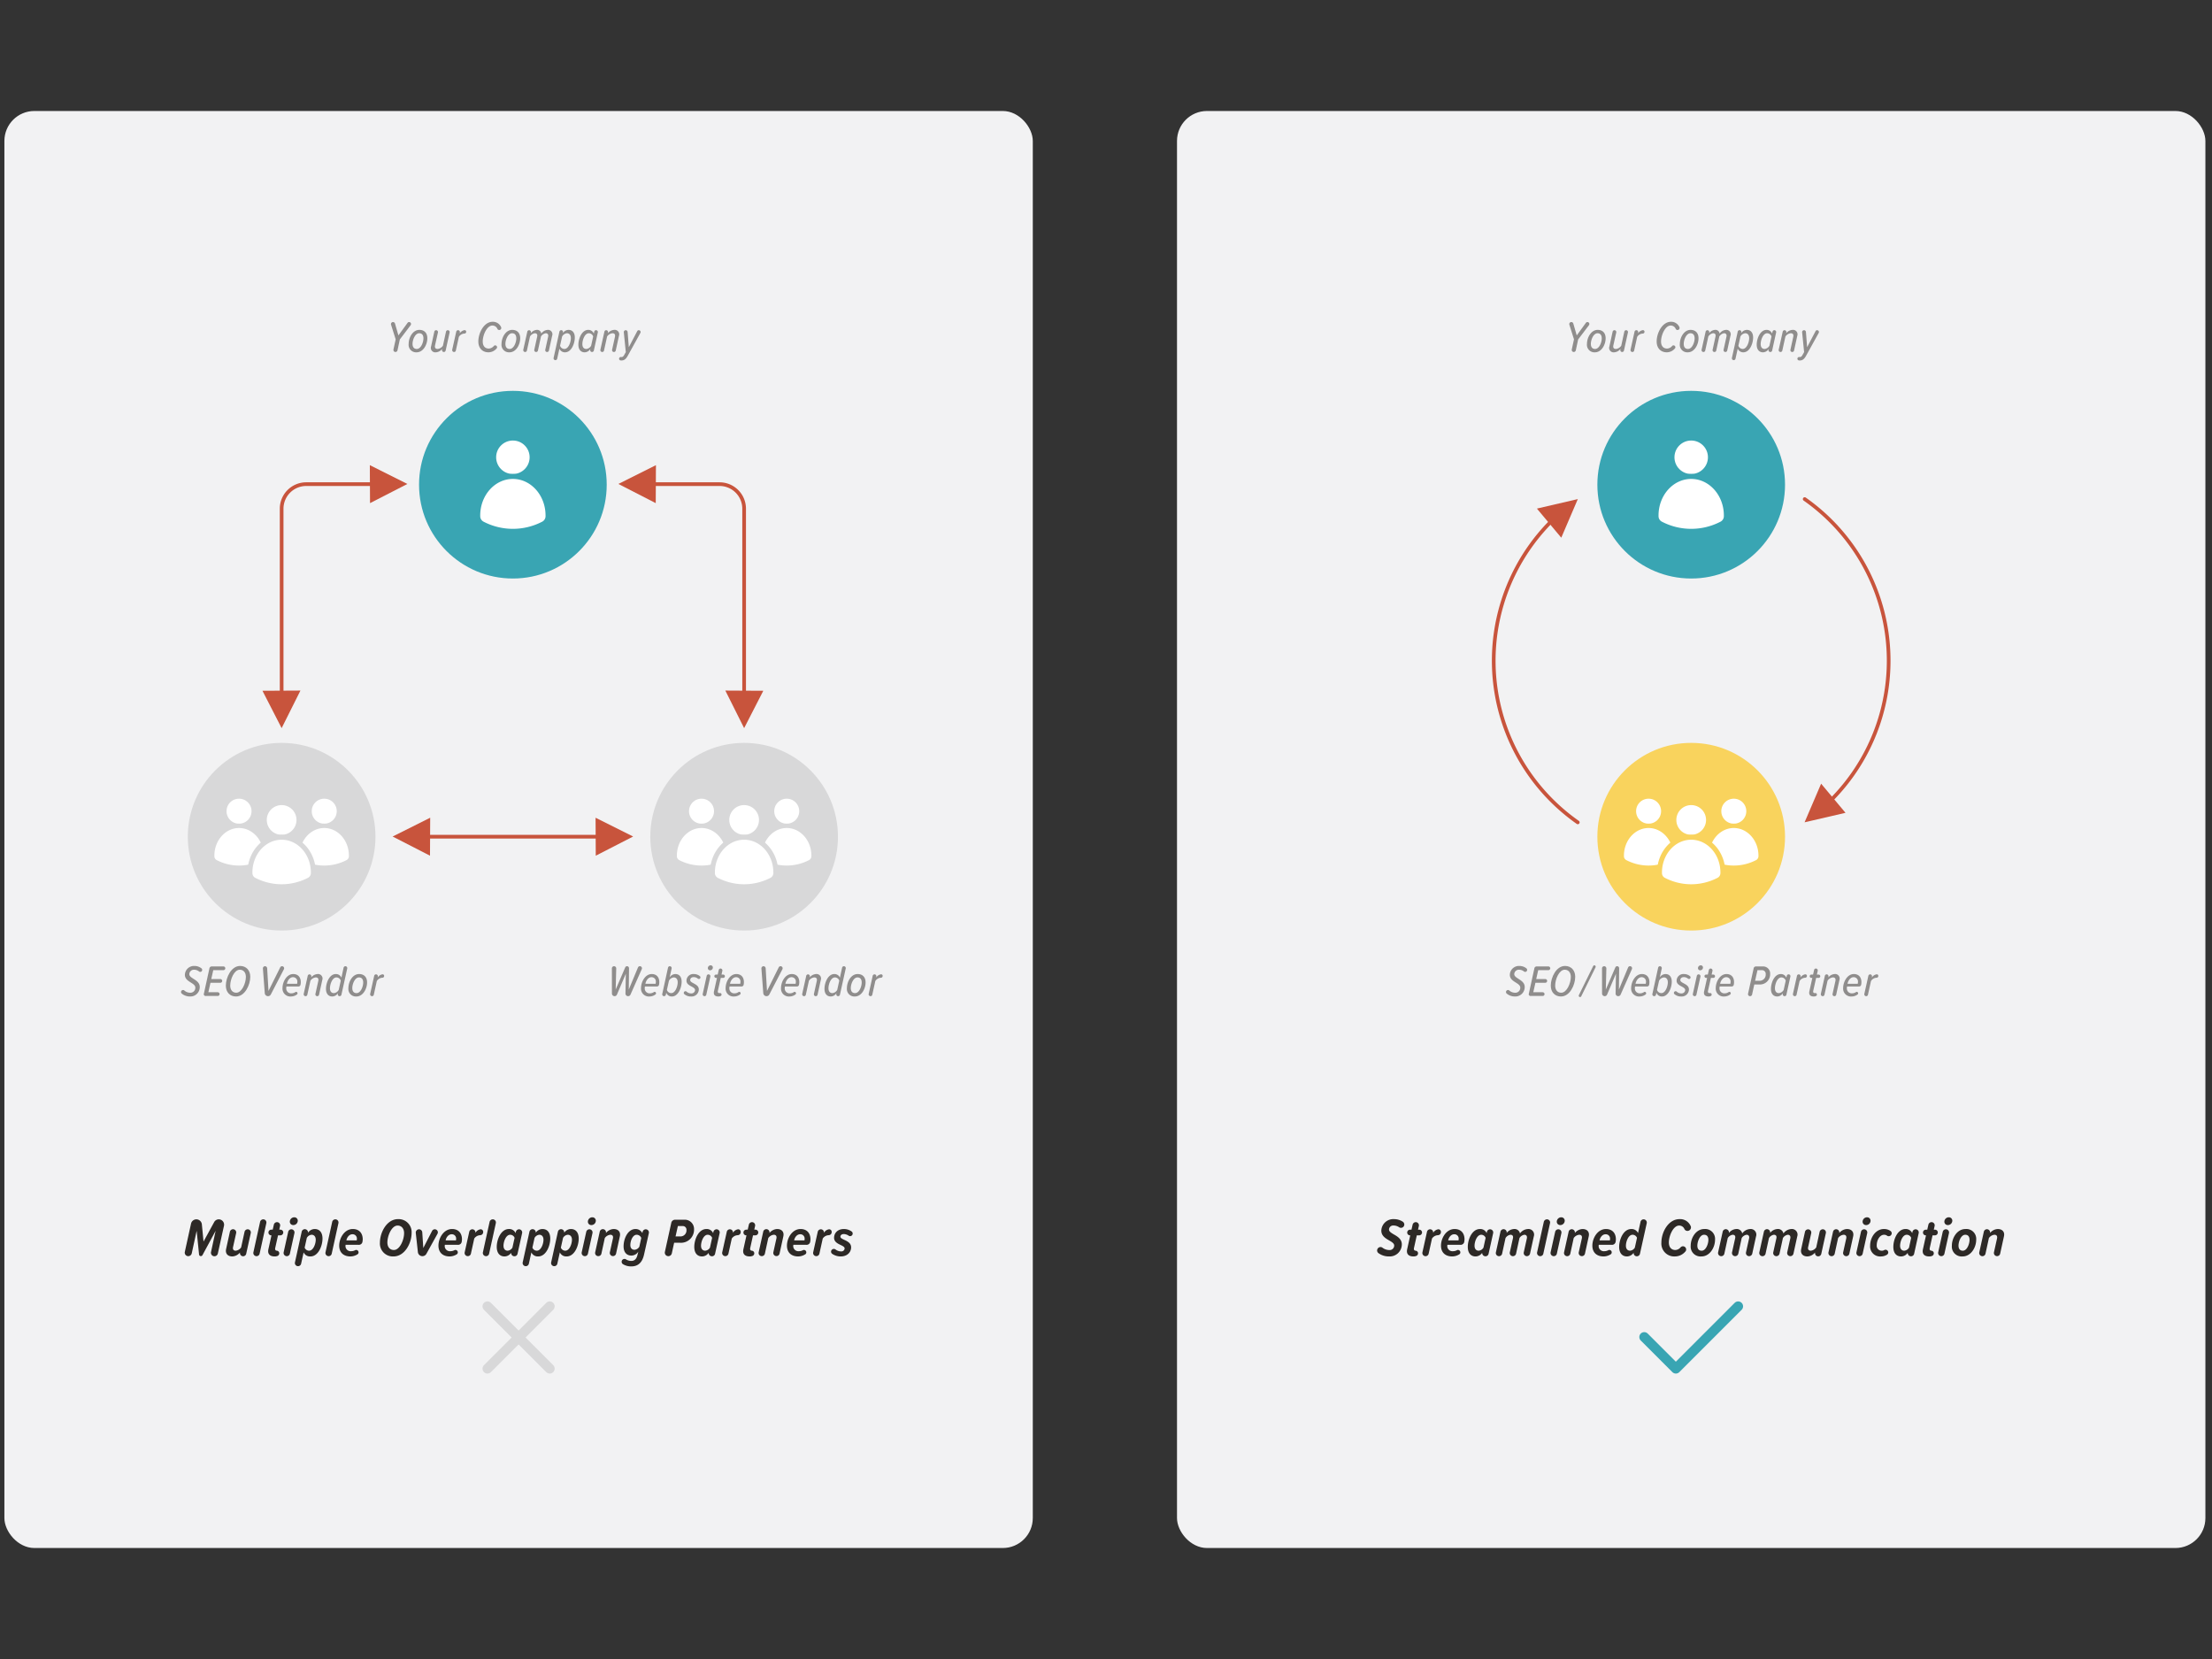 <?xml version="1.0" encoding="UTF-8"?> <svg xmlns="http://www.w3.org/2000/svg" id="Layer_1" data-name="Layer 1" width="900" height="675" viewBox="0 0 900 675"><rect x="0" y="0" width="900" height="675" fill="#333333" stroke="none"/><rect x="1.788" y="45.16" width="418.425" height="584.68" rx="12.19" style="fill:#f2f2f3"></rect><rect x="478.888" y="45.16" width="418.425" height="584.68" rx="12.19" style="fill:#f2f2f3"></rect><path d="M114.591,285.865V206.984a10,10,0,0,1,10-10h36.658" style="fill:none;stroke:#c8543c;stroke-linecap:round;stroke-linejoin:round;stroke-width:1.5px"></path><polygon points="122.237 280.974 106.788 281.053 114.59 296.257 122.237 280.974" style="fill:#c8543c"></polygon><polygon points="150.475 189.26 150.554 204.709 165.757 196.906 150.475 189.26" style="fill:#c8543c"></polygon><circle cx="114.591" cy="340.433" r="38.177" style="fill:#d8d8d9"></circle><circle cx="131.926" cy="330.05" r="5.965" style="fill:#fff;stroke:#d8d8d9;stroke-miterlimit:10;stroke-width:1.758px"></circle><path d="M131.926,336.015c-6.026,0-10.911,5.429-10.911,12.127q0,.12.003.24a2.681,2.681,0,0,0,1.396,2.329,20.525,20.525,0,0,0,19.024,0,2.681,2.681,0,0,0,1.396-2.329q.003-.119.003-.24C142.837,341.444,137.952,336.015,131.926,336.015Z" style="fill:#fff;stroke:#d8d8d9;stroke-miterlimit:10;stroke-width:1.758px"></path><circle cx="97.255" cy="330.05" r="5.965" style="fill:#fff;stroke:#d8d8d9;stroke-miterlimit:10;stroke-width:1.758px"></circle><path d="M97.255,336.015c6.026,0,10.911,5.429,10.911,12.127q0,.12-.003.24a2.681,2.681,0,0,1-1.396,2.329,20.525,20.525,0,0,1-19.024,0,2.681,2.681,0,0,1-1.396-2.329q-.003-.119-.003-.24C86.344,341.444,91.229,336.015,97.255,336.015Z" style="fill:#fff;stroke:#d8d8d9;stroke-miterlimit:10;stroke-width:1.758px"></path><circle cx="114.59" cy="333.611" r="7.047" style="fill:#fff;stroke:#d8d8d9;stroke-miterlimit:10;stroke-width:2px"></circle><path d="M114.59,340.658c-7.12,0-12.891,6.415-12.891,14.327q0,.142.003.283a3.168,3.168,0,0,0,1.65,2.751,24.249,24.249,0,0,0,22.477,0,3.167,3.167,0,0,0,1.65-2.752q.003-.141.003-.283C127.481,347.072,121.71,340.658,114.59,340.658Z" style="fill:#fff;stroke:#d8d8d9;stroke-miterlimit:10;stroke-width:2px"></path><circle cx="302.765" cy="340.433" r="38.177" style="fill:#d8d8d9"></circle><circle cx="320.1" cy="330.05" r="5.965" style="fill:#fff;stroke:#d8d8d9;stroke-miterlimit:10;stroke-width:1.758px"></circle><path d="M320.1,336.015c-6.026,0-10.911,5.429-10.911,12.127q0,.12.003.24a2.681,2.681,0,0,0,1.396,2.329,20.525,20.525,0,0,0,19.024,0,2.681,2.681,0,0,0,1.396-2.329q.003-.119.003-.24C331.011,341.444,326.126,336.015,320.1,336.015Z" style="fill:#fff;stroke:#d8d8d9;stroke-miterlimit:10;stroke-width:1.758px"></path><circle cx="285.43" cy="330.05" r="5.965" style="fill:#fff;stroke:#d8d8d9;stroke-miterlimit:10;stroke-width:1.758px"></circle><path d="M285.43,336.015c6.026,0,10.911,5.429,10.911,12.127q0,.12-.003.24a2.681,2.681,0,0,1-1.396,2.329,20.525,20.525,0,0,1-19.024,0,2.681,2.681,0,0,1-1.396-2.329q-.003-.119-.003-.24C274.518,341.444,279.404,336.015,285.43,336.015Z" style="fill:#fff;stroke:#d8d8d9;stroke-miterlimit:10;stroke-width:1.758px"></path><circle cx="302.765" cy="333.611" r="7.047" style="fill:#fff;stroke:#d8d8d9;stroke-miterlimit:10;stroke-width:2px"></circle><path d="M302.765,340.658c-7.12,0-12.891,6.415-12.891,14.327q0,.142.003.283a3.168,3.168,0,0,0,1.65,2.751,24.249,24.249,0,0,0,22.477,0,3.168,3.168,0,0,0,1.65-2.752q.003-.141.003-.283C315.656,347.072,309.884,340.658,302.765,340.658Z" style="fill:#fff;stroke:#d8d8d9;stroke-miterlimit:10;stroke-width:2px"></path><circle cx="208.678" cy="197.204" r="38.177" style="fill:#39a5b3"></circle><circle cx="208.678" cy="186.05" r="7.811" style="fill:#fff;stroke:#39a5b3;stroke-miterlimit:10;stroke-width:2px"></circle><path d="M208.678,193.862c-7.892,0-14.29,7.111-14.29,15.882q0,.158.004.314a3.511,3.511,0,0,0,1.829,3.05,26.88,26.88,0,0,0,24.915,0,3.511,3.511,0,0,0,1.829-3.05q.003-.156.003-.314C222.967,200.972,216.57,193.862,208.678,193.862Z" style="fill:#fff;stroke:#39a5b3;stroke-miterlimit:10;stroke-width:2px"></path><path d="M167.092,132.292l-4.411,5.815-.954,4.447a.885.885,0,0,1-.828.666.842.842,0,0,1-.811-1.008l.9-4.142-1.872-5.941a.836.836,0,0,1,.792-1.099.854.854,0,0,1,.811.63l1.386,4.808,3.709-5.096a.809.809,0,0,1,.648-.342.784.784,0,0,1,.774.792A.841.841,0,0,1,167.092,132.292Z" style="fill:#2d2926;opacity:0.5"></path><path d="M170.626,134.218c2.052,0,3.24,1.297,3.24,3.403,0,2.611-1.674,5.726-4.357,5.726a3.055,3.055,0,0,1-3.24-3.402C166.269,137.333,167.942,134.218,170.626,134.218Zm-.055,1.369c-1.656,0-2.719,2.629-2.719,4.339,0,1.368.666,2.053,1.729,2.053,1.656,0,2.701-2.61,2.701-4.321C172.282,136.271,171.634,135.587,170.571,135.587Z" style="fill:#2d2926;opacity:0.5"></path><path d="M182.941,135.263l-1.62,7.364a.753.753,0,0,1-.738.594.77.77,0,0,1-.738-.918l.09-.378a3.568,3.568,0,0,1-2.593,1.422,1.813,1.813,0,0,1-1.944-2.412l1.314-5.996a.752.752,0,0,1,.738-.594.763.763,0,0,1,.738.918l-1.171,5.222c-.216.954.126,1.494,1.045,1.494a3.016,3.016,0,0,0,2.16-1.332l1.242-5.708a.756.756,0,0,1,1.477.324Z" style="fill:#2d2926;opacity:0.5"></path><path d="M189.68,134.975a.734.734,0,0,1-.738.756h-.144a2.777,2.777,0,0,0-2.106,1.351l-1.225,5.546a.734.734,0,0,1-.721.594.774.774,0,0,1-.756-.918l1.639-7.364a.756.756,0,0,1,1.477.324l-.091.414a2.871,2.871,0,0,1,1.981-1.351A.625.625,0,0,1,189.68,134.975Z" style="fill:#2d2926;opacity:0.5"></path><path d="M200.426,130.923a3.62,3.62,0,0,1,3.439,2.143.831.831,0,0,1-.738,1.207.799.799,0,0,1-.757-.486,2.163,2.163,0,0,0-2.053-1.332c-2.214,0-3.907,3.871-3.907,6.464,0,1.836.919,2.898,2.467,2.898a2.826,2.826,0,0,0,2.035-1.026.699.699,0,0,1,.558-.27.768.768,0,0,1,.774.773.723.723,0,0,1-.216.505,4.341,4.341,0,0,1-3.259,1.548c-2.449,0-4.142-1.656-4.142-4.411C194.628,135.442,196.933,130.923,200.426,130.923Z" style="fill:#2d2926;opacity:0.5"></path><path d="M208.414,134.218c2.052,0,3.24,1.297,3.24,3.403,0,2.611-1.674,5.726-4.357,5.726a3.055,3.055,0,0,1-3.24-3.402C204.057,137.333,205.73,134.218,208.414,134.218Zm-.055,1.369c-1.656,0-2.719,2.629-2.719,4.339,0,1.368.666,2.053,1.729,2.053,1.656,0,2.701-2.61,2.701-4.321C210.07,136.271,209.422,135.587,208.359,135.587Z" style="fill:#2d2926;opacity:0.5"></path><path d="M224.647,136.631,223.333,142.627a.756.756,0,0,1-1.477-.324l1.171-5.33c.18-.828-.181-1.386-.973-1.386a2.835,2.835,0,0,0-1.944,1.332l-1.242,5.708a.759.759,0,0,1-.757.594.75.75,0,0,1-.72-.918l1.17-5.33c.181-.846-.107-1.386-.99-1.386a2.806,2.806,0,0,0-1.927,1.332l-1.26,5.708a.734.734,0,0,1-.721.594.774.774,0,0,1-.756-.918l1.639-7.364a.752.752,0,0,1,.738-.594.78.78,0,0,1,.738.918l-.091.36a3.313,3.313,0,0,1,2.431-1.405,1.685,1.685,0,0,1,1.855,1.405v.126a3.394,3.394,0,0,1,2.61-1.531A1.779,1.779,0,0,1,224.647,136.631Z" style="fill:#2d2926;opacity:0.5"></path><path d="M233.871,137.333c0,2.467-1.404,6.014-3.979,6.014a2.423,2.423,0,0,1-2.286-1.477l-.9,4.069a.734.734,0,0,1-.721.595.747.747,0,0,1-.738-.919l2.359-10.677a.747.747,0,1,1,1.458.324l-.072.324a2.797,2.797,0,0,1,2.323-1.369C232.881,134.218,233.871,135.335,233.871,137.333Zm-1.603.234c0-1.278-.63-1.98-1.62-1.98a2.521,2.521,0,0,0-1.945,1.35l-.828,3.728a1.865,1.865,0,0,0,1.765,1.314C231.278,141.979,232.269,139.26,232.269,137.567Z" style="fill:#2d2926;opacity:0.5"></path><path d="M243.235,135.263l-1.62,7.364a.756.756,0,0,1-1.477-.324l.072-.342a2.791,2.791,0,0,1-2.305,1.386c-1.566,0-2.575-1.116-2.575-3.097,0-2.484,1.404-6.032,3.997-6.032a2.375,2.375,0,0,1,2.27,1.495l.18-.774a.747.747,0,1,1,1.458.324Zm-1.891,1.639a1.863,1.863,0,0,0-1.765-1.314c-1.656,0-2.628,2.719-2.628,4.429,0,1.261.612,1.963,1.603,1.963a2.525,2.525,0,0,0,1.962-1.332Z" style="fill:#2d2926;opacity:0.5"></path><path d="M251.839,136.631l-1.314,5.996a.756.756,0,0,1-1.477-.324l1.152-5.222c.216-.973-.126-1.494-1.026-1.494a2.985,2.985,0,0,0-2.161,1.332l-1.26,5.708a.734.734,0,0,1-.721.594.774.774,0,0,1-.756-.918l1.639-7.364a.752.752,0,0,1,.738-.594.78.78,0,0,1,.738.918l-.091.36a3.575,3.575,0,0,1,2.575-1.405A1.824,1.824,0,0,1,251.839,136.631Z" style="fill:#2d2926;opacity:0.5"></path><path d="M252.66,145.256a1.134,1.134,0,0,0,.234.018c.414,0,.702-.216,1.026-.774l.702-1.242-.811-8.049a.78.78,0,0,1,.774-.863.771.771,0,0,1,.774.72l.486,6.194,3.421-6.519a.697.697,0,0,1,.647-.396.742.742,0,0,1,.648,1.098l-5.203,9.417c-.757,1.332-1.477,1.801-2.503,1.801a1.901,1.901,0,0,1-.324-.019.702.702,0,0,1-.648-.684A.72.72,0,0,1,252.66,145.256Z" style="fill:#2d2926;opacity:0.5"></path><path d="M254.487,404.236l.145-8.066-3.602,8.48a1.055,1.055,0,0,1-.973.666,1.093,1.093,0,0,1-1.08-1.062L248.96,394.027a.876.876,0,0,1,.882-.9.888.888,0,0,1,.883.9l-.217,8.57,3.872-8.984a.789.789,0,0,1,.737-.486.81.81,0,0,1,.811.828l-.09,8.643,3.728-8.949a.843.843,0,1,1,1.548.666l-4.591,10.371a1.064,1.064,0,0,1-2.035-.449Z" style="fill:#2d2926;opacity:0.5"></path><path d="M265.189,396.312c1.872,0,3.061,1.225,3.061,3.297a5.571,5.571,0,0,1-.09.953.887.887,0,0,1-.99.811h-4.771a5.359,5.359,0,0,0-.072.738,1.979,1.979,0,0,0,2.144,2.053,2.929,2.929,0,0,0,1.566-.504.487.487,0,0,1,.306-.109.585.585,0,0,1,.576.596.577.577,0,0,1-.252.486,4.075,4.075,0,0,1-2.377.809,3.198,3.198,0,0,1-3.475-3.475C260.814,399.609,262.435,396.312,265.189,396.312Zm1.656,3.205a1.74,1.74,0,0,0-1.782-1.926c-1.314,0-2.251,1.422-2.467,2.684h4.159A3.794,3.794,0,0,0,266.846,399.518Z" style="fill:#2d2926;opacity:0.5"></path><path d="M277.34,399.428c0,2.467-1.404,6.014-3.979,6.014a2.387,2.387,0,0,1-2.286-1.512l-.162.793a.747.747,0,1,1-1.459-.324L271.794,393.721a.753.753,0,0,1,.738-.594.771.771,0,0,1,.738.918l-.811,3.637a2.841,2.841,0,0,1,2.323-1.369C276.35,396.312,277.34,397.43,277.34,399.428Zm-1.603.234c0-1.277-.63-1.98-1.62-1.98a2.521,2.521,0,0,0-1.945,1.352l-.828,3.727a1.865,1.865,0,0,0,1.765,1.314C274.747,404.074,275.737,401.355,275.737,399.662Z" style="fill:#2d2926;opacity:0.5"></path><path d="M278.208,403.984a.684.684,0,0,1,.685-.686.664.664,0,0,1,.45.162,2.789,2.789,0,0,0,1.891.738,1.456,1.456,0,0,0,1.566-1.367c0-.648-.685-1.027-1.44-1.459-.973-.504-2.053-1.098-2.053-2.359a2.755,2.755,0,0,1,3.024-2.701,3.808,3.808,0,0,1,2.413.848.685.685,0,0,1,.252.504.653.653,0,0,1-1.062.504,2.673,2.673,0,0,0-1.656-.611c-.9,0-1.459.504-1.459,1.205,0,.576.648.938,1.387,1.332.99.541,2.125,1.135,2.125,2.467a2.933,2.933,0,0,1-3.169,2.881,3.977,3.977,0,0,1-2.701-.936A.641.641,0,0,1,278.208,403.984Z" style="fill:#2d2926;opacity:0.5"></path><path d="M285.916,404.398l1.621-7.365a.752.752,0,0,1,.738-.594.763.763,0,0,1,.738.918l-1.639,7.365a.734.734,0,0,1-.721.594A.754.754,0,0,1,285.916,404.398Zm3.224-11.633a.888.888,0,0,1,.9.883,1.138,1.138,0,0,1-1.135,1.135.873.873,0,0,1-.9-.865A1.156,1.156,0,0,1,289.14,392.766Z" style="fill:#2d2926;opacity:0.5"></path><path d="M294.937,397.195a.681.681,0,0,1-.667.686h-1.008l-1.152,5.148c-.162.648.018,1.045.63,1.045a.596.596,0,0,0,.181-.037.602.602,0,0,1,.647.541.611.611,0,0,1-.396.684,2.005,2.005,0,0,1-.847.18c-1.458,0-2.124-.738-1.818-2.105l1.206-5.455h-.396a.681.681,0,0,1-.666-.686.665.665,0,0,1,.666-.666h.702l.414-1.873a.748.748,0,0,1,.72-.594.775.775,0,0,1,.757.918l-.343,1.549h.702A.666.666,0,0,1,294.937,397.195Z" style="fill:#2d2926;opacity:0.5"></path><path d="M299.614,396.312c1.873,0,3.061,1.225,3.061,3.297a5.474,5.474,0,0,1-.09.953.887.887,0,0,1-.99.811h-4.771a5.36,5.36,0,0,0-.072.738,1.978,1.978,0,0,0,2.143,2.053,2.93,2.93,0,0,0,1.567-.504.487.487,0,0,1,.306-.109.585.585,0,0,1,.576.596.577.577,0,0,1-.252.486,4.075,4.075,0,0,1-2.377.809,3.198,3.198,0,0,1-3.475-3.475C295.239,399.609,296.859,396.312,299.614,396.312Zm1.656,3.205a1.74,1.74,0,0,0-1.782-1.926c-1.314,0-2.251,1.422-2.467,2.684h4.159A3.793,3.793,0,0,0,301.271,399.518Z" style="fill:#2d2926;opacity:0.5"></path><path d="M310.556,404.109l-.756-10.029a.873.873,0,0,1,.864-.953.895.895,0,0,1,.864.828l.54,9.236,4.771-9.598a.824.824,0,0,1,.738-.467.842.842,0,0,1,.756,1.242l-5.312,10.244a1.264,1.264,0,0,1-1.152.703A1.331,1.331,0,0,1,310.556,404.109Z" style="fill:#2d2926;opacity:0.5"></path><path d="M322.149,396.312c1.873,0,3.061,1.225,3.061,3.297a5.475,5.475,0,0,1-.09.953.887.887,0,0,1-.99.811H319.358a5.36,5.36,0,0,0-.072.738,1.978,1.978,0,0,0,2.143,2.053,2.929,2.929,0,0,0,1.567-.504.487.487,0,0,1,.306-.109.585.585,0,0,1,.576.596.577.577,0,0,1-.252.486,4.075,4.075,0,0,1-2.377.809,3.198,3.198,0,0,1-3.475-3.475C317.774,399.609,319.395,396.312,322.149,396.312Zm1.656,3.205a1.74,1.74,0,0,0-1.782-1.926c-1.314,0-2.251,1.422-2.467,2.684h4.159A3.794,3.794,0,0,0,323.806,399.518Z" style="fill:#2d2926;opacity:0.5"></path><path d="M333.958,398.727l-1.314,5.996a.756.756,0,0,1-1.477-.324l1.152-5.223c.216-.973-.126-1.494-1.026-1.494a2.985,2.985,0,0,0-2.161,1.332l-1.26,5.709a.734.734,0,0,1-.721.594.775.775,0,0,1-.756-.918l1.639-7.365a.752.752,0,0,1,.738-.594.78.78,0,0,1,.738.918l-.091.361a3.576,3.576,0,0,1,2.575-1.406A1.825,1.825,0,0,1,333.958,398.727Z" style="fill:#2d2926;opacity:0.5"></path><path d="M344.104,394.045l-2.358,10.678a.759.759,0,0,1-.756.594.751.751,0,0,1-.721-.918l.072-.342a2.79,2.79,0,0,1-2.305,1.385c-1.566,0-2.575-1.115-2.575-3.096,0-2.484,1.404-6.033,3.997-6.033a2.401,2.401,0,0,1,2.287,1.477l.882-4.068a.754.754,0,0,1,.738-.594A.762.762,0,0,1,344.104,394.045Zm-2.629,4.951a1.863,1.863,0,0,0-1.765-1.314c-1.656,0-2.628,2.719-2.628,4.43,0,1.26.612,1.963,1.603,1.963a2.527,2.527,0,0,0,1.962-1.332Z" style="fill:#2d2926;opacity:0.5"></path><path d="M348.941,396.312c2.052,0,3.24,1.297,3.24,3.404,0,2.611-1.674,5.725-4.357,5.725a3.054,3.054,0,0,1-3.24-3.402C344.584,399.428,346.258,396.312,348.941,396.312Zm-.055,1.369c-1.656,0-2.719,2.629-2.719,4.34,0,1.367.666,2.053,1.729,2.053,1.656,0,2.701-2.611,2.701-4.322C350.598,398.365,349.949,397.682,348.887,397.682Z" style="fill:#2d2926;opacity:0.5"></path><path d="M359.126,397.07a.734.734,0,0,1-.738.756h-.144a2.776,2.776,0,0,0-2.106,1.35l-1.225,5.547a.734.734,0,0,1-.721.594.775.775,0,0,1-.756-.918l1.639-7.365a.756.756,0,0,1,1.477.324l-.091.414a2.873,2.873,0,0,1,1.981-1.35A.624.624,0,0,1,359.126,397.07Z" style="fill:#2d2926;opacity:0.5"></path><path d="M73.659,403.623a.824.824,0,0,1,.829-.811.703.703,0,0,1,.521.199,3.546,3.546,0,0,0,2.377.9,1.99,1.99,0,0,0,2.089-2.07c0-.9-.828-1.441-1.765-2.035-1.171-.738-2.484-1.531-2.484-3.17a3.711,3.711,0,0,1,3.853-3.619,4.649,4.649,0,0,1,2.863.955.795.795,0,0,1,.324.648.794.794,0,0,1-1.297.631,3.231,3.231,0,0,0-2.017-.703,1.875,1.875,0,0,0-1.927,1.818c0,.793.811,1.314,1.729,1.908,1.188.758,2.521,1.621,2.521,3.295a3.808,3.808,0,0,1-3.962,3.871,5.16,5.16,0,0,1-3.349-1.17A.859.859,0,0,1,73.659,403.623Z" style="fill:#2d2926;opacity:0.5"></path><path d="M82.972,404.219l2.233-10.191a.946.946,0,0,1,1.008-.811h4.699a.756.756,0,0,1,0,1.512H86.771l-.811,3.619h3.691a.757.757,0,0,1,0,1.514H85.637l-.864,3.852h3.817a.757.757,0,0,1,0,1.514H83.765A.737.737,0,0,1,82.972,404.219Z" style="fill:#2d2926;opacity:0.5"></path><path d="M97.686,393.018c2.503,0,4.142,1.801,4.142,4.412,0,3.312-2.197,8.012-5.798,8.012-2.503,0-4.142-1.781-4.142-4.41C91.888,397.719,94.085,393.018,97.686,393.018Zm-.126,1.531c-2.251,0-3.89,3.836-3.89,6.465,0,1.818.991,2.898,2.467,2.898,2.233,0,3.907-3.818,3.907-6.447C100.044,395.646,99.036,394.549,97.56,394.549Z" style="fill:#2d2926;opacity:0.5"></path><path d="M107.728,404.109l-.756-10.029a.873.873,0,0,1,.864-.953.895.895,0,0,1,.864.828l.54,9.236,4.771-9.598a.824.824,0,0,1,.738-.467.842.842,0,0,1,.756,1.242l-5.312,10.244a1.264,1.264,0,0,1-1.152.703A1.331,1.331,0,0,1,107.728,404.109Z" style="fill:#2d2926;opacity:0.5"></path><path d="M119.321,396.312c1.873,0,3.061,1.225,3.061,3.297a5.474,5.474,0,0,1-.09.953.887.887,0,0,1-.99.811h-4.771a5.36,5.36,0,0,0-.072.738,1.978,1.978,0,0,0,2.143,2.053,2.93,2.93,0,0,0,1.567-.504.487.487,0,0,1,.306-.109.585.585,0,0,1,.576.596.577.577,0,0,1-.252.486,4.075,4.075,0,0,1-2.377.809,3.198,3.198,0,0,1-3.475-3.475C114.946,399.609,116.566,396.312,119.321,396.312Zm1.656,3.205a1.74,1.74,0,0,0-1.782-1.926c-1.314,0-2.251,1.422-2.467,2.684h4.159A3.794,3.794,0,0,0,120.978,399.518Z" style="fill:#2d2926;opacity:0.5"></path><path d="M131.13,398.727l-1.314,5.996a.756.756,0,0,1-1.477-.324l1.152-5.223c.216-.973-.126-1.494-1.026-1.494a2.985,2.985,0,0,0-2.161,1.332l-1.26,5.709a.734.734,0,0,1-.721.594.775.775,0,0,1-.756-.918l1.639-7.365a.752.752,0,0,1,.738-.594.78.78,0,0,1,.738.918l-.091.361a3.576,3.576,0,0,1,2.575-1.406A1.825,1.825,0,0,1,131.13,398.727Z" style="fill:#2d2926;opacity:0.5"></path><path d="M141.276,394.045l-2.358,10.678a.759.759,0,0,1-.756.594.751.751,0,0,1-.721-.918l.072-.342a2.789,2.789,0,0,1-2.305,1.385c-1.566,0-2.575-1.115-2.575-3.096,0-2.484,1.404-6.033,3.997-6.033a2.401,2.401,0,0,1,2.287,1.477l.882-4.068a.754.754,0,0,1,.738-.594A.762.762,0,0,1,141.276,394.045Zm-2.629,4.951a1.863,1.863,0,0,0-1.764-1.314c-1.657,0-2.629,2.719-2.629,4.43,0,1.26.611,1.963,1.603,1.963a2.527,2.527,0,0,0,1.962-1.332Z" style="fill:#2d2926;opacity:0.5"></path><path d="M146.114,396.312c2.052,0,3.24,1.297,3.24,3.404,0,2.611-1.674,5.725-4.357,5.725a3.054,3.054,0,0,1-3.24-3.402C141.757,399.428,143.431,396.312,146.114,396.312Zm-.055,1.369c-1.656,0-2.719,2.629-2.719,4.34,0,1.367.666,2.053,1.729,2.053,1.656,0,2.701-2.611,2.701-4.322C147.771,398.365,147.122,397.682,146.06,397.682Z" style="fill:#2d2926;opacity:0.5"></path><path d="M156.298,397.07a.734.734,0,0,1-.738.756H155.416a2.776,2.776,0,0,0-2.106,1.35l-1.225,5.547a.734.734,0,0,1-.721.594.775.775,0,0,1-.756-.918l1.639-7.365a.756.756,0,0,1,1.477.324l-.091.414a2.873,2.873,0,0,1,1.981-1.35A.624.624,0,0,1,156.298,397.07Z" style="fill:#2d2926;opacity:0.5"></path><g id="Google_Tag_Manager" data-name="Google Tag Manager"><path d="M85.869,509.361l1.869-8.582-5.346,9.879a.765.765,0,0,1-.66.418.732.732,0,0,1-.748-.725l-.969-9.572-2.002,9.197a1.485,1.485,0,0,1-1.408,1.123,1.437,1.437,0,0,1-1.408-1.738L77.727,497.875a2.222,2.222,0,0,1,2.18-1.76,2.263,2.263,0,0,1,2.223,2.023l.682,7.02,4.312-7.898a2.132,2.132,0,0,1,1.893-1.145,2.173,2.173,0,0,1,2.111,2.641l-2.486,11.221a1.42,1.42,0,1,1-2.771-.615Z" style="fill:#2d2926"></path><path d="M102.029,501.725l-1.848,8.361a1.288,1.288,0,1,1-2.531-.482,4.343,4.343,0,0,1-3.102,1.605c-1.914,0-2.949-1.188-2.553-3.014l1.541-7.02a1.302,1.302,0,1,1,2.529.615L94.834,507.336c-.24.99.178,1.541,1.078,1.541a3.094,3.094,0,0,0,2.201-1.342L99.5,501.176a1.314,1.314,0,0,1,1.254-1.012A1.276,1.276,0,0,1,102.029,501.725Z" style="fill:#2d2926"></path><path d="M103.098,509.537l2.729-12.41a1.322,1.322,0,0,1,1.277-1.012,1.274,1.274,0,0,1,1.254,1.562l-2.729,12.408a1.279,1.279,0,0,1-1.254,1.014A1.299,1.299,0,0,1,103.098,509.537Z" style="fill:#2d2926"></path><path d="M115.252,501.439a1.178,1.178,0,0,1-1.166,1.188h-.967l-1.123,5.061c-.176.748.066,1.145.66,1.189.043,0,.088.021.133.021a1.04,1.04,0,0,1,.836.969,1.155,1.155,0,0,1-.969,1.209,2.599,2.599,0,0,1-.857.133c-2.004,0-3.016-.99-2.598-2.926l1.254-5.656h-.131a1.133,1.133,0,0,1-1.1-1.166,1.156,1.156,0,0,1,1.166-1.145h.57l.463-2.045a1.321,1.321,0,0,1,1.275-1.012,1.284,1.284,0,0,1,1.256,1.584l-.33,1.473h.506A1.142,1.142,0,0,1,115.252,501.439Z" style="fill:#2d2926"></path><path d="M115.412,509.514l1.848-8.338a1.321,1.321,0,0,1,1.277-1.012,1.283,1.283,0,0,1,1.254,1.584l-1.848,8.338a1.281,1.281,0,0,1-1.256,1.014A1.309,1.309,0,0,1,115.412,509.514Zm4.312-14.234a1.385,1.385,0,0,1,1.43,1.363,1.807,1.807,0,0,1-1.803,1.805,1.374,1.374,0,0,1-1.432-1.365A1.821,1.821,0,0,1,119.725,495.279Z" style="fill:#2d2926"></path><path d="M131.215,503.947c0,2.971-1.693,7.262-4.928,7.262a2.853,2.853,0,0,1-2.752-1.65l-1.012,4.576a1.284,1.284,0,1,1-2.508-.549l2.729-12.41a1.303,1.303,0,0,1,2.574.396,3.325,3.325,0,0,1,2.707-1.52C129.982,500.053,131.215,501.418,131.215,503.947Zm-2.75.463c0-1.277-.682-2.025-1.695-2.025a2.505,2.505,0,0,0-1.936,1.277l-.881,3.961a1.942,1.942,0,0,0,1.805,1.254C127.453,508.877,128.465,506.127,128.465,504.41Z" style="fill:#2d2926"></path><path d="M132.436,509.537l2.729-12.41a1.322,1.322,0,0,1,1.277-1.012,1.274,1.274,0,0,1,1.254,1.562l-2.729,12.408a1.279,1.279,0,0,1-1.254,1.014A1.299,1.299,0,0,1,132.436,509.537Z" style="fill:#2d2926"></path><path d="M143.559,500.053c2.463,0,4.004,1.562,4.025,4.158a5.838,5.838,0,0,1-.088.902,1.484,1.484,0,0,1-1.672,1.365h-5.215c-.021.219-.045.418-.045.594a2.109,2.109,0,0,0,2.355,2.002,3.494,3.494,0,0,0,1.584-.396.705.705,0,0,1,.418-.109.967.967,0,0,1,.969.99.941.941,0,0,1-.506.836,5.544,5.544,0,0,1-2.795.814c-2.816,0-4.576-1.605-4.576-4.4C138.014,503.793,140.104,500.053,143.559,500.053Zm1.648,3.961a1.729,1.729,0,0,0-1.826-1.826c-1.363,0-2.244,1.365-2.441,2.486h4.203A3.437,3.437,0,0,0,145.207,504.014Z" style="fill:#2d2926"></path><path d="M161.973,496.027a5.29,5.29,0,0,1,5.5,5.633c0,4.07-2.729,9.549-7.393,9.549a5.261,5.261,0,0,1-5.5-5.611C154.58,501.506,157.309,496.027,161.973,496.027Zm-.199,2.617c-2.42,0-4.158,4.158-4.158,6.887,0,1.871,1.035,3.059,2.641,3.059,2.42,0,4.158-4.137,4.158-6.865C164.414,499.855,163.359,498.645,161.773,498.645Z" style="fill:#2d2926"></path><path d="M177.992,502.012l-4.51,8.141a1.851,1.851,0,0,1-3.455-.703l-.857-7.789a1.342,1.342,0,0,1,1.32-1.496,1.324,1.324,0,0,1,1.318,1.254l.42,6.359,3.564-6.932a1.22,1.22,0,0,1,1.1-.682A1.238,1.238,0,0,1,177.992,502.012Z" style="fill:#2d2926"></path><path d="M183.939,500.053c2.463,0,4.004,1.562,4.025,4.158a5.838,5.838,0,0,1-.088.902,1.484,1.484,0,0,1-1.672,1.365h-5.215c-.021.219-.045.418-.045.594a2.109,2.109,0,0,0,2.355,2.002,3.494,3.494,0,0,0,1.584-.396.705.705,0,0,1,.418-.109.967.967,0,0,1,.969.99.941.941,0,0,1-.506.836,5.544,5.544,0,0,1-2.795.814c-2.816,0-4.576-1.605-4.576-4.4C178.395,503.793,180.484,500.053,183.939,500.053Zm1.648,3.961a1.729,1.729,0,0,0-1.826-1.826c-1.363,0-2.244,1.365-2.441,2.486h4.203A3.437,3.437,0,0,0,185.588,504.014Z" style="fill:#2d2926"></path><path d="M196.592,501.264a1.242,1.242,0,0,1-1.209,1.299.5.5,0,0,1-.176.021,3.041,3.041,0,0,0-2.246,1.342l-1.363,6.16a1.295,1.295,0,0,1-2.531-.549l1.85-8.318a1.297,1.297,0,0,1,1.275-1.055,1.251,1.251,0,0,1,1.232,1.473,2.866,2.866,0,0,1,2.09-1.473A1.022,1.022,0,0,1,196.592,501.264Z" style="fill:#2d2926"></path><path d="M196.479,509.537,199.207,497.127a1.322,1.322,0,0,1,1.277-1.012,1.274,1.274,0,0,1,1.254,1.562l-2.729,12.408a1.279,1.279,0,0,1-1.254,1.014A1.299,1.299,0,0,1,196.479,509.537Z" style="fill:#2d2926"></path><path d="M212.432,501.725l-1.85,8.361a1.283,1.283,0,0,1-1.297,1.057,1.344,1.344,0,0,1-1.32-1.408,3.315,3.315,0,0,1-2.662,1.475c-1.959,0-3.191-1.365-3.191-3.895,0-2.992,1.695-7.262,4.951-7.262a2.828,2.828,0,0,1,2.729,1.672l.109-.549a1.341,1.341,0,0,1,1.277-1.012A1.285,1.285,0,0,1,212.432,501.725Zm-3.059,1.916a1.941,1.941,0,0,0-1.805-1.256c-1.695,0-2.707,2.752-2.707,4.49,0,1.275.684,2.002,1.695,2.002a2.498,2.498,0,0,0,1.936-1.254Z" style="fill:#2d2926"></path><path d="M223.879,503.947c0,2.971-1.693,7.262-4.928,7.262a2.853,2.853,0,0,1-2.752-1.65l-1.012,4.576a1.284,1.284,0,1,1-2.508-.549l2.729-12.41a1.303,1.303,0,0,1,2.574.396,3.325,3.325,0,0,1,2.707-1.52C222.646,500.053,223.879,501.418,223.879,503.947Zm-2.75.463c0-1.277-.682-2.025-1.695-2.025a2.505,2.505,0,0,0-1.936,1.277l-.881,3.961a1.942,1.942,0,0,0,1.805,1.254C220.117,508.877,221.129,506.127,221.129,504.41Z" style="fill:#2d2926"></path><path d="M235.463,503.947c0,2.971-1.695,7.262-4.93,7.262a2.851,2.851,0,0,1-2.75-1.65l-1.012,4.576a1.285,1.285,0,1,1-2.51-.549l2.729-12.41a1.303,1.303,0,0,1,2.574.396,3.327,3.327,0,0,1,2.707-1.52C234.23,500.053,235.463,501.418,235.463,503.947Zm-2.752.463c0-1.277-.682-2.025-1.693-2.025a2.502,2.502,0,0,0-1.936,1.277l-.881,3.961a1.94,1.94,0,0,0,1.805,1.254C231.699,508.877,232.711,506.127,232.711,504.41Z" style="fill:#2d2926"></path><path d="M236.682,509.514l1.85-8.338a1.319,1.319,0,0,1,1.275-1.012,1.282,1.282,0,0,1,1.254,1.584l-1.848,8.338a1.279,1.279,0,0,1-1.254,1.014A1.309,1.309,0,0,1,236.682,509.514Zm4.314-14.234a1.386,1.386,0,0,1,1.43,1.363,1.807,1.807,0,0,1-1.805,1.805,1.374,1.374,0,0,1-1.43-1.365A1.821,1.821,0,0,1,240.996,495.279Z" style="fill:#2d2926"></path><path d="M252.193,503.068l-1.539,7.018a1.292,1.292,0,1,1-2.51-.615l1.232-5.545c.221-.99-.176-1.541-1.078-1.541a3.136,3.136,0,0,0-2.223,1.344l-1.385,6.357a1.295,1.295,0,0,1-2.531-.549l1.848-8.361a1.291,1.291,0,1,1,2.531.506,4.293,4.293,0,0,1,3.125-1.629C251.555,500.053,252.611,501.242,252.193,503.068Z" style="fill:#2d2926"></path><path d="M263.994,501.748l-1.936,8.646c-.836,3.852-2.971,4.863-5.148,4.863A6.196,6.196,0,0,1,253.5,514.377a1.158,1.158,0,0,1,.615-2.156,1.031,1.031,0,0,1,.617.199,3.954,3.954,0,0,0,2.111.615c1.188,0,2.135-.639,2.553-2.531l.309-1.23a3.396,3.396,0,0,1-2.773,1.584c-1.826,0-3.213-1.166-3.213-3.785,0-2.926,1.629-7.02,4.885-7.02a3.108,3.108,0,0,1,2.752,1.65l.109-.506a1.316,1.316,0,0,1,1.275-1.033A1.294,1.294,0,0,1,263.994,501.748Zm-3.08,1.936a2.036,2.036,0,0,0-1.869-1.299c-1.629,0-2.574,2.465-2.574,4.182,0,1.275.66,1.936,1.738,1.936a2.54,2.54,0,0,0,1.914-1.232Z" style="fill:#2d2926"></path><path d="M270.527,509.338l2.574-11.684a1.599,1.599,0,0,1,1.717-1.385h3.586a3.765,3.765,0,0,1,3.982,3.895,5.32,5.32,0,0,1-5.678,5.479h-2.42l-.945,4.312a1.462,1.462,0,0,1-1.408,1.145A1.438,1.438,0,0,1,270.527,509.338Zm8.779-8.889a1.49,1.49,0,0,0-1.562-1.605h-1.936l-.947,4.225h2.047A2.442,2.442,0,0,0,279.307,500.449Z" style="fill:#2d2926"></path><path d="M292.801,501.725l-1.848,8.361a1.287,1.287,0,0,1-1.299,1.057,1.345,1.345,0,0,1-1.32-1.408,3.312,3.312,0,0,1-2.662,1.475c-1.959,0-3.189-1.365-3.189-3.895,0-2.992,1.693-7.262,4.949-7.262a2.826,2.826,0,0,1,2.729,1.672l.111-.549a1.338,1.338,0,0,1,1.275-1.012A1.284,1.284,0,0,1,292.801,501.725Zm-3.059,1.916a1.937,1.937,0,0,0-1.805-1.256c-1.693,0-2.705,2.752-2.705,4.49,0,1.275.682,2.002,1.693,2.002a2.501,2.501,0,0,0,1.938-1.254Z" style="fill:#2d2926"></path><path d="M301.373,501.264a1.242,1.242,0,0,1-1.209,1.299.5.5,0,0,1-.176.021,3.041,3.041,0,0,0-2.246,1.342l-1.363,6.16a1.295,1.295,0,0,1-2.531-.549l1.85-8.318a1.297,1.297,0,0,1,1.275-1.055,1.251,1.251,0,0,1,1.232,1.473,2.866,2.866,0,0,1,2.09-1.473A1.022,1.022,0,0,1,301.373,501.264Z" style="fill:#2d2926"></path><path d="M308.52,501.439a1.179,1.179,0,0,1-1.166,1.188h-.969l-1.123,5.061c-.176.748.066,1.145.66,1.189.045,0,.09.021.133.021a1.038,1.038,0,0,1,.836.969,1.155,1.155,0,0,1-.969,1.209,2.6,2.6,0,0,1-.857.133c-2.002,0-3.014-.99-2.596-2.926l1.254-5.656h-.133a1.133,1.133,0,0,1-1.1-1.166,1.156,1.156,0,0,1,1.166-1.145h.572l.463-2.045a1.319,1.319,0,0,1,1.275-1.012,1.282,1.282,0,0,1,1.254,1.584l-.33,1.473h.506A1.142,1.142,0,0,1,308.52,501.439Z" style="fill:#2d2926"></path><path d="M318.713,503.068l-1.541,7.018a1.291,1.291,0,1,1-2.508-.615l1.232-5.545c.219-.99-.178-1.541-1.078-1.541a3.129,3.129,0,0,0-2.223,1.344l-1.387,6.357a1.295,1.295,0,0,1-2.531-.549l1.85-8.361a1.29,1.29,0,1,1,2.529.506,4.296,4.296,0,0,1,3.125-1.629C318.074,500.053,319.131,501.242,318.713,503.068Z" style="fill:#2d2926"></path><path d="M325.732,500.053c2.463,0,4.004,1.562,4.025,4.158a5.839,5.839,0,0,1-.088.902,1.484,1.484,0,0,1-1.672,1.365H322.783c-.021.219-.045.418-.045.594a2.109,2.109,0,0,0,2.355,2.002,3.494,3.494,0,0,0,1.584-.396.705.705,0,0,1,.418-.109.967.967,0,0,1,.969.99.941.941,0,0,1-.506.836,5.544,5.544,0,0,1-2.795.814c-2.816,0-4.576-1.605-4.576-4.4C320.188,503.793,322.277,500.053,325.732,500.053Zm1.648,3.961a1.729,1.729,0,0,0-1.826-1.826c-1.363,0-2.244,1.365-2.441,2.486h4.203A3.437,3.437,0,0,0,327.381,504.014Z" style="fill:#2d2926"></path><path d="M338.385,501.264a1.244,1.244,0,0,1-1.211,1.299.489.489,0,0,1-.176.021,3.038,3.038,0,0,0-2.244,1.342l-1.363,6.16a1.295,1.295,0,0,1-2.531-.549l1.848-8.318a1.301,1.301,0,0,1,1.277-1.055,1.252,1.252,0,0,1,1.232,1.473,2.863,2.863,0,0,1,2.09-1.473A1.022,1.022,0,0,1,338.385,501.264Z" style="fill:#2d2926"></path><path d="M338.131,509.273a1.133,1.133,0,0,1,1.145-1.123,1.056,1.056,0,0,1,.639.197,3.809,3.809,0,0,0,2.289.814,1.303,1.303,0,0,0,1.451-1.188c0-.617-.727-.99-1.584-1.408-1.211-.572-2.707-1.277-2.707-2.949,0-1.848,1.387-3.564,4.006-3.564A5.346,5.346,0,0,1,346.428,501a1.056,1.056,0,0,1-.572,1.957.991.991,0,0,1-.594-.219,3.684,3.684,0,0,0-1.938-.639c-.857,0-1.387.463-1.387,1.078,0,.527.684.857,1.52,1.254,1.232.572,2.838,1.299,2.838,3.08,0,1.98-1.584,3.697-4.225,3.697a5.97,5.97,0,0,1-3.432-1.035A1.122,1.122,0,0,1,338.131,509.273Z" style="fill:#2d2926"></path></g><line x1="198.322" y1="556.862" x2="223.678" y2="531.505" style="fill:none;stroke:#d8d8d9;stroke-linecap:round;stroke-miterlimit:10;stroke-width:4px"></line><line x1="223.678" y1="556.862" x2="198.322" y2="531.505" style="fill:none;stroke:#d8d8d9;stroke-linecap:round;stroke-miterlimit:10;stroke-width:4px"></line><path d="M302.765,285.865V206.984a10,10,0,0,0-10-10h-36.658" style="fill:none;stroke:#c8543c;stroke-linecap:round;stroke-linejoin:round;stroke-width:1.5px"></path><polygon points="295.118 280.974 310.567 281.053 302.765 296.257 295.118 280.974" style="fill:#c8543c"></polygon><polygon points="266.881 189.26 266.802 204.709 251.598 196.906 266.881 189.26" style="fill:#c8543c"></polygon><line x1="167.392" y1="340.433" x2="249.963" y2="340.433" style="fill:none;stroke:#c8543c;stroke-linecap:round;stroke-linejoin:round;stroke-width:1.5px"></line><polygon points="242.322 332.709 242.401 348.158 257.604 340.356 242.322 332.709" style="fill:#c8543c"></polygon><polygon points="175.033 332.709 174.955 348.158 159.751 340.356 175.033 332.709" style="fill:#c8543c"></polygon><polygon points="635.239 218.774 625.322 206.928 641.969 203.066 635.239 218.774" style="fill:#c8543c"></polygon><circle cx="688.101" cy="340.433" r="38.177" style="fill:#f9d35d"></circle><circle cx="705.436" cy="330.05" r="5.965" style="fill:#fff;stroke:#f9d35d;stroke-miterlimit:10;stroke-width:1.758px"></circle><path d="M705.436,336.015c-6.026,0-10.911,5.429-10.911,12.127q0,.12.003.24a2.681,2.681,0,0,0,1.396,2.329,20.525,20.525,0,0,0,19.024,0,2.681,2.681,0,0,0,1.396-2.329q.003-.119.003-.24C716.347,341.444,711.462,336.015,705.436,336.015Z" style="fill:#fff;stroke:#f9d35d;stroke-miterlimit:10;stroke-width:1.758px"></path><circle cx="670.765" cy="330.05" r="5.965" style="fill:#fff;stroke:#f9d35d;stroke-miterlimit:10;stroke-width:1.758px"></circle><path d="M670.765,336.015c6.026,0,10.911,5.429,10.911,12.127q0,.12-.003.24a2.681,2.681,0,0,1-1.396,2.329,20.525,20.525,0,0,1-19.024,0,2.681,2.681,0,0,1-1.396-2.329q-.003-.119-.003-.24C659.854,341.444,664.739,336.015,670.765,336.015Z" style="fill:#fff;stroke:#f9d35d;stroke-miterlimit:10;stroke-width:1.758px"></path><circle cx="688.101" cy="333.611" r="7.047" style="fill:#fff;stroke:#f9d35d;stroke-miterlimit:10;stroke-width:2px"></circle><path d="M688.101,340.658c-7.12,0-12.891,6.415-12.891,14.327q0,.142.003.283a3.168,3.168,0,0,0,1.65,2.751,24.249,24.249,0,0,0,22.477,0,3.167,3.167,0,0,0,1.65-2.752q.003-.141.003-.283C700.992,347.072,695.22,340.658,688.101,340.658Z" style="fill:#fff;stroke:#f9d35d;stroke-miterlimit:10;stroke-width:2px"></path><path d="M734.282,203.061a80.36,80.36,0,0,1,2.349,129.798" style="fill:none;stroke:#c8543c;stroke-linecap:round;stroke-linejoin:round;stroke-width:1.5px"></path><circle cx="688.101" cy="197.204" r="38.177" style="fill:#39a5b3"></circle><circle cx="688.101" cy="186.05" r="7.811" style="fill:#fff;stroke:#39a5b3;stroke-miterlimit:10;stroke-width:2px"></circle><path d="M688.101,193.862c-7.892,0-14.29,7.111-14.29,15.882q0,.158.004.314a3.511,3.511,0,0,0,1.829,3.05,26.88,26.88,0,0,0,24.915,0,3.511,3.511,0,0,0,1.829-3.05q.003-.156.004-.314C702.39,200.972,695.993,193.862,688.101,193.862Z" style="fill:#fff;stroke:#39a5b3;stroke-miterlimit:10;stroke-width:2px"></path><path d="M646.515,132.292l-4.411,5.815-.954,4.447a.885.885,0,0,1-.828.666.842.842,0,0,1-.811-1.008l.9-4.142-1.872-5.941a.836.836,0,0,1,.792-1.099.854.854,0,0,1,.811.63l1.386,4.808,3.709-5.096a.809.809,0,0,1,.648-.342.784.784,0,0,1,.774.792A.841.841,0,0,1,646.515,132.292Z" style="fill:#2d2926;opacity:0.5"></path><path d="M650.049,134.218c2.052,0,3.24,1.297,3.24,3.403,0,2.611-1.674,5.726-4.357,5.726a3.055,3.055,0,0,1-3.24-3.402C645.691,137.333,647.365,134.218,650.049,134.218Zm-.055,1.369c-1.656,0-2.719,2.629-2.719,4.339,0,1.368.666,2.053,1.729,2.053,1.656,0,2.701-2.61,2.701-4.321C651.705,136.271,651.057,135.587,649.994,135.587Z" style="fill:#2d2926;opacity:0.5"></path><path d="M662.364,135.263l-1.62,7.364a.753.753,0,0,1-.738.594.77.77,0,0,1-.738-.918l.09-.378a3.568,3.568,0,0,1-2.593,1.422,1.813,1.813,0,0,1-1.944-2.412l1.314-5.996a.752.752,0,0,1,.738-.594.763.763,0,0,1,.738.918l-1.171,5.222c-.216.954.126,1.494,1.045,1.494a3.016,3.016,0,0,0,2.16-1.332l1.242-5.708a.756.756,0,0,1,1.477.324Z" style="fill:#2d2926;opacity:0.5"></path><path d="M669.103,134.975a.734.734,0,0,1-.738.756h-.144a2.777,2.777,0,0,0-2.106,1.351l-1.225,5.546a.734.734,0,0,1-.721.594.774.774,0,0,1-.756-.918l1.639-7.364a.756.756,0,0,1,1.477.324l-.091.414a2.871,2.871,0,0,1,1.981-1.351A.625.625,0,0,1,669.103,134.975Z" style="fill:#2d2926;opacity:0.5"></path><path d="M679.849,130.923a3.62,3.62,0,0,1,3.439,2.143.831.831,0,0,1-.738,1.207.799.799,0,0,1-.757-.486,2.163,2.163,0,0,0-2.053-1.332c-2.214,0-3.907,3.871-3.907,6.464,0,1.836.919,2.898,2.467,2.898A2.826,2.826,0,0,0,680.335,140.79a.699.699,0,0,1,.558-.27.768.768,0,0,1,.774.773.723.723,0,0,1-.216.505,4.341,4.341,0,0,1-3.259,1.548c-2.449,0-4.142-1.656-4.142-4.411C674.051,135.442,676.355,130.923,679.849,130.923Z" style="fill:#2d2926;opacity:0.5"></path><path d="M687.837,134.218c2.052,0,3.24,1.297,3.24,3.403,0,2.611-1.674,5.726-4.357,5.726a3.055,3.055,0,0,1-3.24-3.402C683.479,137.333,685.153,134.218,687.837,134.218Zm-.055,1.369c-1.656,0-2.719,2.629-2.719,4.339,0,1.368.666,2.053,1.729,2.053,1.656,0,2.701-2.61,2.701-4.321C689.493,136.271,688.845,135.587,687.782,135.587Z" style="fill:#2d2926;opacity:0.5"></path><path d="M704.07,136.631l-1.314,5.996a.756.756,0,0,1-1.477-.324l1.171-5.33c.18-.828-.181-1.386-.973-1.386a2.835,2.835,0,0,0-1.944,1.332l-1.242,5.708a.759.759,0,0,1-.757.594.75.75,0,0,1-.72-.918l1.17-5.33c.181-.846-.107-1.386-.99-1.386a2.806,2.806,0,0,0-1.927,1.332l-1.26,5.708a.734.734,0,0,1-.721.594.774.774,0,0,1-.756-.918l1.639-7.364a.752.752,0,0,1,.738-.594.78.78,0,0,1,.738.918l-.091.36a3.313,3.313,0,0,1,2.431-1.405,1.685,1.685,0,0,1,1.855,1.405v.126a3.394,3.394,0,0,1,2.61-1.531A1.779,1.779,0,0,1,704.07,136.631Z" style="fill:#2d2926;opacity:0.5"></path><path d="M713.294,137.333c0,2.467-1.404,6.014-3.979,6.014a2.423,2.423,0,0,1-2.286-1.477l-.9,4.069a.734.734,0,0,1-.721.595.747.747,0,0,1-.738-.919l2.359-10.677a.747.747,0,1,1,1.458.324l-.072.324a2.797,2.797,0,0,1,2.323-1.369C712.304,134.218,713.294,135.335,713.294,137.333Zm-1.603.234c0-1.278-.63-1.98-1.62-1.98a2.521,2.521,0,0,0-1.945,1.35l-.828,3.728a1.865,1.865,0,0,0,1.765,1.314C710.701,141.979,711.691,139.26,711.691,137.567Z" style="fill:#2d2926;opacity:0.5"></path><path d="M722.658,135.263l-1.62,7.364a.756.756,0,0,1-1.477-.324l.072-.342a2.791,2.791,0,0,1-2.305,1.386c-1.566,0-2.575-1.116-2.575-3.097,0-2.484,1.404-6.032,3.997-6.032a2.375,2.375,0,0,1,2.27,1.495l.18-.774a.747.747,0,1,1,1.458.324Zm-1.891,1.639a1.863,1.863,0,0,0-1.765-1.314c-1.656,0-2.628,2.719-2.628,4.429,0,1.261.612,1.963,1.603,1.963a2.525,2.525,0,0,0,1.962-1.332Z" style="fill:#2d2926;opacity:0.5"></path><path d="M731.262,136.631l-1.314,5.996a.756.756,0,0,1-1.477-.324l1.152-5.222c.216-.973-.126-1.494-1.026-1.494a2.985,2.985,0,0,0-2.161,1.332l-1.26,5.708a.734.734,0,0,1-.721.594.774.774,0,0,1-.756-.918l1.639-7.364a.752.752,0,0,1,.738-.594.78.78,0,0,1,.738.918l-.091.36a3.575,3.575,0,0,1,2.575-1.405A1.824,1.824,0,0,1,731.262,136.631Z" style="fill:#2d2926;opacity:0.5"></path><path d="M732.083,145.256a1.134,1.134,0,0,0,.234.018c.414,0,.702-.216,1.026-.774l.702-1.242-.811-8.049a.78.78,0,0,1,.774-.863.771.771,0,0,1,.774.72l.486,6.194,3.421-6.519a.697.697,0,0,1,.647-.396.742.742,0,0,1,.648,1.098l-5.203,9.417c-.757,1.332-1.477,1.801-2.503,1.801a1.901,1.901,0,0,1-.324-.019.702.702,0,0,1-.648-.684A.72.72,0,0,1,732.083,145.256Z" style="fill:#2d2926;opacity:0.5"></path><path d="M612.743,403.623a.823.823,0,0,1,.828-.811.703.703,0,0,1,.521.199,3.546,3.546,0,0,0,2.377.9,1.99,1.99,0,0,0,2.089-2.07c0-.9-.828-1.441-1.765-2.035-1.17-.738-2.484-1.531-2.484-3.17a3.711,3.711,0,0,1,3.853-3.619,4.649,4.649,0,0,1,2.863.955.795.795,0,0,1,.324.648.794.794,0,0,1-1.297.631,3.231,3.231,0,0,0-2.017-.703,1.875,1.875,0,0,0-1.927,1.818c0,.793.811,1.314,1.729,1.908,1.188.758,2.521,1.621,2.521,3.295a3.808,3.808,0,0,1-3.962,3.871,5.16,5.16,0,0,1-3.349-1.17A.858.858,0,0,1,612.743,403.623Z" style="fill:#2d2926;opacity:0.5"></path><path d="M622.055,404.219l2.233-10.191a.946.946,0,0,1,1.008-.811h4.699a.756.756,0,0,1,0,1.512h-4.141l-.811,3.619h3.691a.757.757,0,0,1,0,1.514h-4.016l-.864,3.852h3.817a.757.757,0,0,1,0,1.514h-4.825A.737.737,0,0,1,622.055,404.219Z" style="fill:#2d2926;opacity:0.5"></path><path d="M636.769,393.018c2.503,0,4.142,1.801,4.142,4.412,0,3.312-2.197,8.012-5.798,8.012-2.503,0-4.142-1.781-4.142-4.41C630.971,397.719,633.167,393.018,636.769,393.018Zm-.126,1.531c-2.251,0-3.89,3.836-3.89,6.465,0,1.818.99,2.898,2.467,2.898,2.233,0,3.907-3.818,3.907-6.447C639.127,395.646,638.119,394.549,636.643,394.549Z" style="fill:#2d2926;opacity:0.5"></path><path d="M642.401,404.885l5.815-11.812a.543.543,0,0,1,.486-.307.556.556,0,0,1,.485.793l-5.833,11.812a.537.537,0,0,1-.469.305A.549.549,0,0,1,642.401,404.885Z" style="fill:#2d2926;opacity:0.5"></path><path d="M657.343,404.236l.145-8.066-3.602,8.48a1.055,1.055,0,0,1-.973.666,1.093,1.093,0,0,1-1.08-1.062l-.018-10.227a.876.876,0,0,1,.882-.9.888.888,0,0,1,.883.9l-.217,8.57,3.872-8.984a.789.789,0,0,1,.737-.486.81.81,0,0,1,.811.828l-.09,8.643,3.728-8.949a.843.843,0,1,1,1.548.666l-4.591,10.371a1.064,1.064,0,0,1-2.035-.449Z" style="fill:#2d2926;opacity:0.5"></path><path d="M668.045,396.312c1.872,0,3.061,1.225,3.061,3.297a5.57,5.57,0,0,1-.09.953.887.887,0,0,1-.99.811h-4.771a5.359,5.359,0,0,0-.072.738,1.979,1.979,0,0,0,2.144,2.053,2.929,2.929,0,0,0,1.566-.504.487.487,0,0,1,.306-.109.585.585,0,0,1,.576.596.577.577,0,0,1-.252.486,4.075,4.075,0,0,1-2.377.809,3.198,3.198,0,0,1-3.475-3.475C663.67,399.609,665.29,396.312,668.045,396.312Zm1.656,3.205a1.74,1.74,0,0,0-1.782-1.926c-1.314,0-2.251,1.422-2.467,2.684h4.159A3.794,3.794,0,0,0,669.701,399.518Z" style="fill:#2d2926;opacity:0.5"></path><path d="M680.195,399.428c0,2.467-1.404,6.014-3.979,6.014a2.387,2.387,0,0,1-2.286-1.512l-.162.793a.747.747,0,1,1-1.459-.324l2.341-10.678a.753.753,0,0,1,.738-.594.771.771,0,0,1,.738.918l-.811,3.637a2.841,2.841,0,0,1,2.323-1.369C679.205,396.312,680.195,397.43,680.195,399.428Zm-1.603.234c0-1.277-.63-1.98-1.62-1.98a2.521,2.521,0,0,0-1.945,1.352l-.828,3.727a1.865,1.865,0,0,0,1.765,1.314C677.603,404.074,678.593,401.355,678.593,399.662Z" style="fill:#2d2926;opacity:0.5"></path><path d="M681.063,403.984a.684.684,0,0,1,.685-.686.664.664,0,0,1,.45.162,2.789,2.789,0,0,0,1.891.738,1.456,1.456,0,0,0,1.566-1.367c0-.648-.685-1.027-1.44-1.459-.973-.504-2.053-1.098-2.053-2.359a2.755,2.755,0,0,1,3.024-2.701,3.808,3.808,0,0,1,2.413.848.685.685,0,0,1,.252.504.653.653,0,0,1-1.062.504,2.673,2.673,0,0,0-1.656-.611c-.9,0-1.459.504-1.459,1.205,0,.576.648.938,1.387,1.332.99.541,2.125,1.135,2.125,2.467a2.933,2.933,0,0,1-3.169,2.881,3.977,3.977,0,0,1-2.701-.936A.641.641,0,0,1,681.063,403.984Z" style="fill:#2d2926;opacity:0.5"></path><path d="M688.771,404.398l1.621-7.365a.752.752,0,0,1,.738-.594.763.763,0,0,1,.738.918l-1.639,7.365a.734.734,0,0,1-.721.594A.754.754,0,0,1,688.771,404.398Zm3.224-11.633a.888.888,0,0,1,.9.883,1.138,1.138,0,0,1-1.135,1.135.873.873,0,0,1-.9-.865A1.156,1.156,0,0,1,691.995,392.766Z" style="fill:#2d2926;opacity:0.5"></path><path d="M697.791,397.195a.681.681,0,0,1-.667.686h-1.008l-1.152,5.148c-.162.648.018,1.045.63,1.045a.596.596,0,0,0,.181-.037.602.602,0,0,1,.647.541.611.611,0,0,1-.396.684,2.005,2.005,0,0,1-.847.18c-1.458,0-2.124-.738-1.818-2.105l1.206-5.455h-.396a.681.681,0,0,1-.667-.686.666.666,0,0,1,.667-.666h.702l.414-1.873a.748.748,0,0,1,.72-.594.775.775,0,0,1,.757.918l-.343,1.549h.702A.666.666,0,0,1,697.791,397.195Z" style="fill:#2d2926;opacity:0.5"></path><path d="M702.47,396.312c1.873,0,3.061,1.225,3.061,3.297a5.474,5.474,0,0,1-.09.953.887.887,0,0,1-.99.811h-4.771a5.36,5.36,0,0,0-.072.738,1.978,1.978,0,0,0,2.143,2.053,2.93,2.93,0,0,0,1.567-.504.487.487,0,0,1,.306-.109.585.585,0,0,1,.576.596.577.577,0,0,1-.252.486,4.075,4.075,0,0,1-2.377.809,3.198,3.198,0,0,1-3.475-3.475C698.095,399.609,699.715,396.312,702.47,396.312Zm1.656,3.205a1.74,1.74,0,0,0-1.782-1.926c-1.314,0-2.251,1.422-2.467,2.684h4.159A3.794,3.794,0,0,0,704.126,399.518Z" style="fill:#2d2926;opacity:0.5"></path><path d="M711.233,404.309l2.269-10.281a.946.946,0,0,1,1.008-.811h2.737a2.844,2.844,0,0,1,2.971,3.006,4.154,4.154,0,0,1-4.321,4.34h-2.125l-.9,4.088a.836.836,0,1,1-1.638-.342Zm7.184-7.941a1.492,1.492,0,0,0-1.513-1.639h-1.836l-.973,4.322H716.04A2.48,2.48,0,0,0,718.417,396.367Z" style="fill:#2d2926;opacity:0.5"></path><path d="M728.454,397.357l-1.62,7.365a.756.756,0,0,1-1.477-.324l.072-.342a2.789,2.789,0,0,1-2.305,1.385c-1.566,0-2.575-1.115-2.575-3.096,0-2.484,1.404-6.033,3.997-6.033a2.374,2.374,0,0,1,2.269,1.496l.181-.775a.747.747,0,1,1,1.458.324Zm-1.891,1.639a1.863,1.863,0,0,0-1.764-1.314c-1.657,0-2.629,2.719-2.629,4.43,0,1.26.611,1.963,1.603,1.963a2.527,2.527,0,0,0,1.962-1.332Z" style="fill:#2d2926;opacity:0.5"></path><path d="M735.184,397.07a.734.734,0,0,1-.738.756h-.144a2.779,2.779,0,0,0-2.107,1.35l-1.224,5.547a.734.734,0,0,1-.721.594.775.775,0,0,1-.756-.918l1.639-7.365a.756.756,0,0,1,1.477.324l-.091.414a2.873,2.873,0,0,1,1.98-1.35A.624.624,0,0,1,735.184,397.07Z" style="fill:#2d2926;opacity:0.5"></path><path d="M740.61,397.195a.681.681,0,0,1-.667.686h-1.008l-1.152,5.148c-.162.648.018,1.045.63,1.045a.596.596,0,0,0,.181-.037.602.602,0,0,1,.647.541.611.611,0,0,1-.396.684,2.005,2.005,0,0,1-.847.18c-1.458,0-2.124-.738-1.818-2.105l1.206-5.455h-.396a.681.681,0,0,1-.666-.686.665.665,0,0,1,.666-.666h.702l.414-1.873a.748.748,0,0,1,.72-.594.775.775,0,0,1,.757.918l-.343,1.549h.702A.666.666,0,0,1,740.61,397.195Z" style="fill:#2d2926;opacity:0.5"></path><path d="M748.409,398.727l-1.314,5.996a.756.756,0,0,1-1.477-.324l1.152-5.223c.216-.973-.126-1.494-1.026-1.494a2.985,2.985,0,0,0-2.161,1.332l-1.26,5.709a.734.734,0,0,1-.721.594.775.775,0,0,1-.756-.918l1.639-7.365a.752.752,0,0,1,.738-.594.78.78,0,0,1,.738.918l-.091.361a3.576,3.576,0,0,1,2.575-1.406A1.825,1.825,0,0,1,748.409,398.727Z" style="fill:#2d2926;opacity:0.5"></path><path d="M754.297,396.312c1.872,0,3.061,1.225,3.061,3.297a5.571,5.571,0,0,1-.09.953.887.887,0,0,1-.99.811h-4.771a5.36,5.36,0,0,0-.072.738,1.979,1.979,0,0,0,2.144,2.053,2.929,2.929,0,0,0,1.566-.504.487.487,0,0,1,.306-.109.585.585,0,0,1,.576.596.577.577,0,0,1-.252.486,4.075,4.075,0,0,1-2.377.809,3.198,3.198,0,0,1-3.475-3.475C749.922,399.609,751.542,396.312,754.297,396.312Zm1.656,3.205a1.74,1.74,0,0,0-1.782-1.926c-1.314,0-2.251,1.422-2.467,2.684h4.159A3.794,3.794,0,0,0,755.953,399.518Z" style="fill:#2d2926;opacity:0.5"></path><path d="M764.233,397.07a.734.734,0,0,1-.738.756h-.144a2.776,2.776,0,0,0-2.106,1.35l-1.225,5.547a.734.734,0,0,1-.721.594.775.775,0,0,1-.756-.918l1.639-7.365a.756.756,0,0,1,1.477.324l-.091.414a2.873,2.873,0,0,1,1.981-1.35A.624.624,0,0,1,764.233,397.07Z" style="fill:#2d2926;opacity:0.5"></path><g id="Google_Tag_Manager-2" data-name="Google Tag Manager"><path d="M560.308,508.789a1.414,1.414,0,0,1,1.386-1.408,1.358,1.358,0,0,1,.814.287,4.686,4.686,0,0,0,2.772.945,1.828,1.828,0,0,0,1.98-1.848c0-.836-.881-1.387-1.937-2.002-1.475-.859-3.301-1.85-3.301-4.049a4.872,4.872,0,0,1,5.127-4.688,6.547,6.547,0,0,1,3.586,1.035,1.406,1.406,0,0,1,.639,1.166,1.351,1.351,0,0,1-2.091,1.121,4.093,4.093,0,0,0-2.332-.725,1.687,1.687,0,0,0-1.804,1.648c0,.771.857,1.32,1.892,1.938,1.496.836,3.322,1.914,3.322,4.07a4.918,4.918,0,0,1-5.192,4.928,7.104,7.104,0,0,1-4.246-1.297A1.368,1.368,0,0,1,560.308,508.789Z" style="fill:#2d2926"></path><path d="M578.586,501.441a1.179,1.179,0,0,1-1.166,1.188h-.968l-1.123,5.061c-.176.748.066,1.145.66,1.188.044,0,.089.023.133.023a1.035,1.035,0,0,1,.836.967,1.157,1.157,0,0,1-.969,1.211,2.6,2.6,0,0,1-.857.131c-2.003,0-3.015-.99-2.597-2.926l1.254-5.654h-.132a1.134,1.134,0,0,1-1.101-1.166,1.155,1.155,0,0,1,1.167-1.145h.571l.463-2.047a1.32,1.32,0,0,1,1.275-1.012,1.283,1.283,0,0,1,1.255,1.584l-.33,1.475h.506A1.141,1.141,0,0,1,578.586,501.441Z" style="fill:#2d2926"></path><path d="M586.271,501.264a1.243,1.243,0,0,1-1.21,1.299.494.494,0,0,1-.176.021,3.048,3.048,0,0,0-2.245,1.344l-1.363,6.16a1.295,1.295,0,0,1-2.531-.551l1.849-8.316a1.301,1.301,0,0,1,1.276-1.057,1.252,1.252,0,0,1,1.232,1.475,2.862,2.862,0,0,1,2.09-1.475A1.022,1.022,0,0,1,586.271,501.264Z" style="fill:#2d2926"></path><path d="M591.846,500.055c2.464,0,4.004,1.562,4.026,4.158a5.987,5.987,0,0,1-.088.902,1.485,1.485,0,0,1-1.673,1.363h-5.215c-.021.221-.044.418-.044.596a2.109,2.109,0,0,0,2.354,2.002,3.52,3.52,0,0,0,1.584-.396.707.707,0,0,1,.418-.109.967.967,0,0,1,.969.99.94.94,0,0,1-.506.836,5.541,5.541,0,0,1-2.795.812c-2.816,0-4.576-1.605-4.576-4.4C586.301,503.795,588.391,500.055,591.846,500.055Zm1.649,3.961a1.729,1.729,0,0,0-1.826-1.826c-1.364,0-2.244,1.363-2.442,2.486h4.203A3.378,3.378,0,0,0,593.495,504.016Z" style="fill:#2d2926"></path><path d="M607.521,501.727l-1.849,8.361a1.287,1.287,0,0,1-1.298,1.057,1.344,1.344,0,0,1-1.32-1.408,3.311,3.311,0,0,1-2.662,1.473c-1.959,0-3.19-1.363-3.19-3.895,0-2.992,1.694-7.26,4.95-7.26a2.824,2.824,0,0,1,2.729,1.672l.11-.551a1.339,1.339,0,0,1,1.275-1.012A1.287,1.287,0,0,1,607.521,501.727Zm-3.059,1.914a1.938,1.938,0,0,0-1.805-1.254c-1.694,0-2.706,2.75-2.706,4.488,0,1.277.682,2.002,1.694,2.002a2.5,2.5,0,0,0,1.937-1.254Z" style="fill:#2d2926"></path><path d="M624.061,503.068l-1.54,7.02a1.321,1.321,0,0,1-1.276,1.012,1.292,1.292,0,0,1-1.254-1.605l1.254-5.656c.176-.879-.22-1.451-1.034-1.451a2.847,2.847,0,0,0-1.98,1.342l-1.386,6.359a1.321,1.321,0,0,1-1.276,1.012,1.293,1.293,0,0,1-1.255-1.629l1.255-5.633c.198-.879-.11-1.451-1.057-1.451a2.9,2.9,0,0,0-1.958,1.342l-1.386,6.359a1.295,1.295,0,0,1-2.531-.551l1.849-8.361a1.288,1.288,0,1,1,2.53.484,4.044,4.044,0,0,1,2.971-1.605,2.25,2.25,0,0,1,2.442,1.738l-.022.109a4.229,4.229,0,0,1,3.257-1.848A2.285,2.285,0,0,1,624.061,503.068Z" style="fill:#2d2926"></path><path d="M625.404,509.537l2.729-12.41a1.323,1.323,0,0,1,1.276-1.012,1.273,1.273,0,0,1,1.254,1.562l-2.728,12.41a1.278,1.278,0,0,1-1.255,1.012A1.299,1.299,0,0,1,625.404,509.537Z" style="fill:#2d2926"></path><path d="M630.901,509.516l1.849-8.34a1.32,1.32,0,0,1,1.276-1.012,1.282,1.282,0,0,1,1.254,1.584l-1.848,8.34a1.278,1.278,0,0,1-1.255,1.012A1.308,1.308,0,0,1,630.901,509.516Zm4.313-14.236a1.387,1.387,0,0,1,1.43,1.365,1.805,1.805,0,0,1-1.804,1.803,1.372,1.372,0,0,1-1.431-1.363A1.822,1.822,0,0,1,635.215,495.279Z" style="fill:#2d2926"></path><path d="M646.413,503.068l-1.54,7.02a1.292,1.292,0,1,1-2.509-.617l1.232-5.543c.22-.99-.177-1.541-1.078-1.541a3.13,3.13,0,0,0-2.223,1.342l-1.386,6.359a1.295,1.295,0,0,1-2.531-.551l1.849-8.361a1.29,1.29,0,1,1,2.53.506,4.299,4.299,0,0,1,3.125-1.627C645.774,500.055,646.831,501.242,646.413,503.068Z" style="fill:#2d2926"></path><path d="M653.434,500.055c2.464,0,4.004,1.562,4.026,4.158a5.986,5.986,0,0,1-.088.902,1.485,1.485,0,0,1-1.673,1.363h-5.215c-.021.221-.044.418-.044.596a2.109,2.109,0,0,0,2.354,2.002,3.52,3.52,0,0,0,1.584-.396.707.707,0,0,1,.418-.109.967.967,0,0,1,.969.99.94.94,0,0,1-.506.836,5.541,5.541,0,0,1-2.795.812c-2.816,0-4.576-1.605-4.576-4.4C647.889,503.795,649.979,500.055,653.434,500.055Zm1.649,3.961a1.729,1.729,0,0,0-1.826-1.826c-1.364,0-2.244,1.363-2.442,2.486h4.203A3.378,3.378,0,0,0,655.083,504.016Z" style="fill:#2d2926"></path><path d="M670.011,497.699l-2.751,12.389a1.303,1.303,0,0,1-2.574-.396,3.323,3.323,0,0,1-2.706,1.518c-1.959,0-3.19-1.363-3.19-3.895,0-2.992,1.694-7.26,4.95-7.26a2.859,2.859,0,0,1,2.729,1.65l1.012-4.578a1.28,1.28,0,0,1,1.255-1.012A1.308,1.308,0,0,1,670.011,497.699Zm-3.961,5.941a1.938,1.938,0,0,0-1.805-1.254c-1.694,0-2.706,2.75-2.706,4.488,0,1.277.682,2.002,1.694,2.002a2.5,2.5,0,0,0,1.937-1.254Z" style="fill:#2d2926"></path><path d="M683.363,496.027a4.652,4.652,0,0,1,4.467,2.707,1.122,1.122,0,0,1,.176.639,1.428,1.428,0,0,1-1.408,1.451,1.345,1.345,0,0,1-1.276-.814,2.283,2.283,0,0,0-2.134-1.363c-2.398,0-4.181,4.18-4.181,6.887,0,1.893,1.012,3.059,2.641,3.059a2.975,2.975,0,0,0,2.112-1.057,1.297,1.297,0,0,1,2.288.881,1.177,1.177,0,0,1-.396.879,5.576,5.576,0,0,1-4.181,1.914,5.237,5.237,0,0,1-5.5-5.609C675.971,501.309,678.809,496.027,683.363,496.027Z" style="fill:#2d2926"></path><path d="M693.443,500.055a4.012,4.012,0,0,1,4.356,4.355c0,3.191-2.156,6.799-5.545,6.799a4.012,4.012,0,0,1-4.356-4.355C687.898,503.662,690.032,500.055,693.443,500.055Zm-.11,2.332c-1.694,0-2.729,2.729-2.729,4.422,0,1.387.66,2.068,1.761,2.068,1.693,0,2.728-2.729,2.728-4.422C695.093,503.068,694.433,502.387,693.333,502.387Z" style="fill:#2d2926"></path><path d="M714.48,503.068l-1.54,7.02a1.321,1.321,0,0,1-1.276,1.012,1.292,1.292,0,0,1-1.254-1.605l1.254-5.656c.176-.879-.22-1.451-1.034-1.451a2.847,2.847,0,0,0-1.98,1.342l-1.386,6.359a1.321,1.321,0,0,1-1.276,1.012,1.293,1.293,0,0,1-1.255-1.629l1.255-5.633c.198-.879-.11-1.451-1.057-1.451a2.9,2.9,0,0,0-1.958,1.342l-1.386,6.359a1.295,1.295,0,0,1-2.531-.551l1.849-8.361a1.288,1.288,0,1,1,2.53.484,4.044,4.044,0,0,1,2.971-1.605,2.25,2.25,0,0,1,2.442,1.738l-.022.109a4.229,4.229,0,0,1,3.257-1.848A2.285,2.285,0,0,1,714.48,503.068Z" style="fill:#2d2926"></path><path d="M731.249,503.068l-1.54,7.02a1.321,1.321,0,0,1-1.276,1.012,1.292,1.292,0,0,1-1.254-1.605l1.254-5.656c.176-.879-.22-1.451-1.034-1.451a2.847,2.847,0,0,0-1.98,1.342l-1.386,6.359a1.321,1.321,0,0,1-1.276,1.012,1.292,1.292,0,0,1-1.254-1.629l1.254-5.633c.198-.879-.11-1.451-1.057-1.451a2.9,2.9,0,0,0-1.958,1.342l-1.386,6.359a1.295,1.295,0,0,1-2.531-.551l1.849-8.361a1.288,1.288,0,1,1,2.53.484,4.044,4.044,0,0,1,2.971-1.605,2.25,2.25,0,0,1,2.442,1.738l-.022.109a4.229,4.229,0,0,1,3.257-1.848A2.285,2.285,0,0,1,731.249,503.068Z" style="fill:#2d2926"></path><path d="M742.889,501.727l-1.848,8.361a1.289,1.289,0,1,1-2.531-.484,4.339,4.339,0,0,1-3.102,1.605c-1.915,0-2.949-1.188-2.553-3.014l1.54-7.02a1.302,1.302,0,1,1,2.53.617l-1.232,5.545c-.241.99.177,1.539,1.078,1.539a3.09,3.09,0,0,0,2.201-1.342l1.386-6.359a1.314,1.314,0,0,1,1.254-1.012A1.277,1.277,0,0,1,742.889,501.727Z" style="fill:#2d2926"></path><path d="M753.992,503.068l-1.541,7.02a1.276,1.276,0,0,1-1.254,1.012,1.29,1.29,0,0,1-1.254-1.629l1.232-5.543c.22-.99-.177-1.541-1.078-1.541a3.13,3.13,0,0,0-2.223,1.342l-1.386,6.359a1.295,1.295,0,0,1-2.531-.551l1.849-8.361a1.29,1.29,0,1,1,2.53.506,4.299,4.299,0,0,1,3.125-1.627C753.354,500.055,754.41,501.242,753.992,503.068Z" style="fill:#2d2926"></path><path d="M755.334,509.516l1.849-8.34a1.32,1.32,0,0,1,1.276-1.012,1.282,1.282,0,0,1,1.254,1.584l-1.848,8.34a1.278,1.278,0,0,1-1.255,1.012A1.308,1.308,0,0,1,755.334,509.516Zm4.313-14.236a1.387,1.387,0,0,1,1.43,1.365,1.805,1.805,0,0,1-1.804,1.803,1.372,1.372,0,0,1-1.431-1.363A1.822,1.822,0,0,1,759.647,495.279Z" style="fill:#2d2926"></path><path d="M766.516,500.055a4.444,4.444,0,0,1,2.574.727,1.181,1.181,0,0,1,.594,1.012,1.216,1.216,0,0,1-1.21,1.188,1.122,1.122,0,0,1-.66-.197,1.997,1.997,0,0,0-1.21-.396c-1.849,0-3.015,2.289-3.015,4.225a2.031,2.031,0,0,0,2.112,2.266,1.904,1.904,0,0,0,1.034-.307,1.015,1.015,0,0,1,.462-.088,1.084,1.084,0,0,1,1.078,1.1,1.106,1.106,0,0,1-.55.945,4.665,4.665,0,0,1-2.442.682,4.073,4.073,0,0,1-4.379-4.4C760.904,503.465,763.171,500.055,766.516,500.055Z" style="fill:#2d2926"></path><path d="M780.663,501.727l-1.849,8.361a1.287,1.287,0,0,1-1.298,1.057,1.344,1.344,0,0,1-1.32-1.408,3.311,3.311,0,0,1-2.662,1.473c-1.959,0-3.19-1.363-3.19-3.895,0-2.992,1.694-7.26,4.95-7.26a2.824,2.824,0,0,1,2.729,1.672l.11-.551a1.339,1.339,0,0,1,1.275-1.012A1.287,1.287,0,0,1,780.663,501.727Zm-3.059,1.914a1.938,1.938,0,0,0-1.805-1.254c-1.694,0-2.706,2.75-2.706,4.488,0,1.277.682,2.002,1.694,2.002a2.5,2.5,0,0,0,1.937-1.254Z" style="fill:#2d2926"></path><path d="M788.438,501.441a1.179,1.179,0,0,1-1.166,1.188h-.968l-1.123,5.061c-.176.748.066,1.145.66,1.188.044,0,.088.023.133.023a1.035,1.035,0,0,1,.836.967,1.157,1.157,0,0,1-.969,1.211,2.601,2.601,0,0,1-.857.131c-2.003,0-3.015-.99-2.597-2.926l1.254-5.654h-.132a1.133,1.133,0,0,1-1.1-1.166,1.155,1.155,0,0,1,1.166-1.145h.571l.463-2.047a1.32,1.32,0,0,1,1.275-1.012,1.283,1.283,0,0,1,1.255,1.584l-.33,1.475h.506A1.141,1.141,0,0,1,788.438,501.441Z" style="fill:#2d2926"></path><path d="M788.598,509.516l1.849-8.34a1.32,1.32,0,0,1,1.276-1.012,1.282,1.282,0,0,1,1.254,1.584l-1.848,8.34a1.278,1.278,0,0,1-1.255,1.012A1.308,1.308,0,0,1,788.598,509.516Zm4.313-14.236a1.387,1.387,0,0,1,1.43,1.365,1.805,1.805,0,0,1-1.804,1.803,1.372,1.372,0,0,1-1.431-1.363A1.822,1.822,0,0,1,792.911,495.279Z" style="fill:#2d2926"></path><path d="M799.702,500.055a4.012,4.012,0,0,1,4.356,4.355c0,3.191-2.156,6.799-5.545,6.799a4.012,4.012,0,0,1-4.356-4.355C794.157,503.662,796.291,500.055,799.702,500.055Zm-.11,2.332c-1.694,0-2.729,2.729-2.729,4.422,0,1.387.66,2.068,1.761,2.068,1.693,0,2.728-2.729,2.728-4.422C801.352,503.068,800.691,502.387,799.592,502.387Z" style="fill:#2d2926"></path><path d="M815.347,503.068l-1.54,7.02a1.292,1.292,0,1,1-2.509-.617l1.232-5.543c.22-.99-.177-1.541-1.078-1.541a3.13,3.13,0,0,0-2.223,1.342l-1.386,6.359a1.295,1.295,0,0,1-2.531-.551l1.849-8.361a1.29,1.29,0,1,1,2.53.506,4.299,4.299,0,0,1,3.125-1.627C814.708,500.055,815.765,501.242,815.347,503.068Z" style="fill:#2d2926"></path></g><polyline points="668.993 544.003 681.852 556.862 707.209 531.505" style="fill:none;stroke:#39a5b3;stroke-linecap:round;stroke-linejoin:round;stroke-width:4px"></polyline><polygon points="740.963 318.863 750.88 330.709 734.233 334.571 740.963 318.863" style="fill:#c8543c"></polygon><path d="M641.951,334.597a80.36,80.36,0,0,1-2.379-129.819" style="fill:none;stroke:#c8543c;stroke-linecap:round;stroke-linejoin:round;stroke-width:1.5px"></path></svg> 